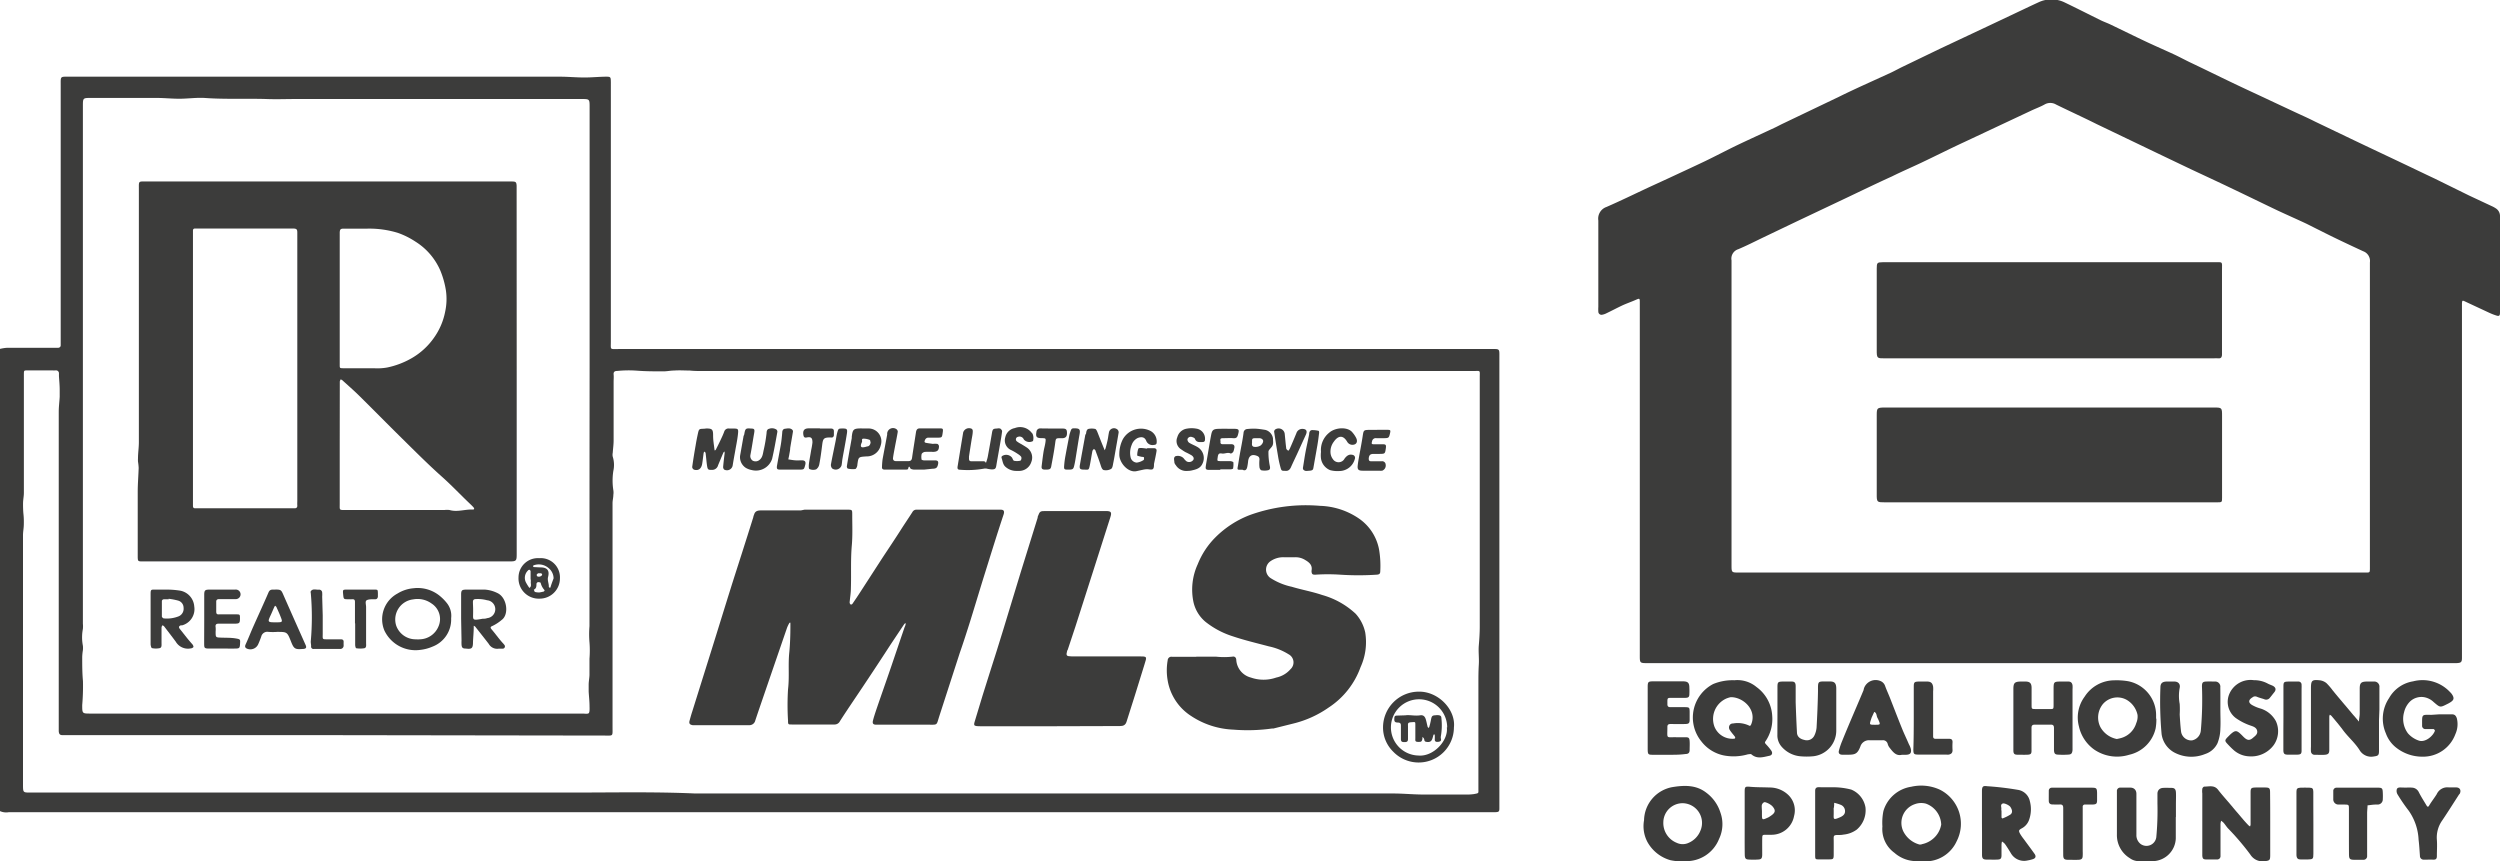 <svg xmlns="http://www.w3.org/2000/svg" viewBox="0 0 370.67 127.73"><defs><style>.cls-1{fill:#3c3c3b;}</style></defs><g id="Layer_2" data-name="Layer 2"><g id="Layer_1-2" data-name="Layer 1"><g id="_5y66Ix.tif" data-name="5y66Ix.tif"><path class="cls-1" d="M0,51.73a6.12,6.12,0,0,1,1-.16c2.3,0,4.6,0,6.9,0,.23,0,.45,0,.68,0S9,51.44,9,51.2V12.67c0-1.41-.1-1.3,1.32-1.3H83c1.22,0,2.44.12,3.67.12,1,0,2.06-.1,3.09-.12.78,0,.8,0,.81.83V50.64c0,1.28-.18,1.11,1.15,1.11H220.93c1.5,0,1.38-.13,1.38,1.34v66c0,.26,0,.52,0,.78,0,.46-.1.53-.59.55H1.32A2.22,2.22,0,0,1,0,120.26ZM49.83,109H10.09c-.26,0-.52,0-.78,0-.44,0-.56-.15-.6-.59,0-.23,0-.45,0-.68V97.29q0-14.13,0-28.24,0-4,0-8c0-.74.1-1.47.14-2.21,0-.36,0-.71,0-1.07,0-.67-.07-1.34-.11-2,0-.15,0-.3,0-.45s-.14-.41-.42-.4-.59,0-.88,0H4.07c-.51,0-.52,0-.53.54,0,.2,0,.39,0,.59q0,4.21,0,8.44c0,2.86,0,5.73,0,8.59,0,.48-.11,1-.12,1.44s0,1.15.06,1.73.06,1,.05,1.54-.11,1-.12,1.53c0,.9,0,1.79,0,2.68V116.3c0,1.26,0,1.21,1.22,1.21H53c1.36,0,2.72,0,4.07,0,2.59,0,5.18,0,7.77,0,2.95,0,5.89,0,8.84,0,3.78,0,7.57,0,11.36,0,6,0,12-.13,18.05.14l90.74,0h10.79c.68,0,1.36,0,2,0,1.36,0,2.71.13,4.06.15,2.17,0,4.34,0,6.51,0a7.33,7.33,0,0,0,1.33-.06c.78-.15.68-.09.68-.76v-5.62q0-5,0-9.9c0-1,0-1.94.06-2.91s-.08-1.91,0-2.86.14-1.86.14-2.79q0-18.45,0-36.89c0-1.2.17-1-1-1l-98.62,0H104.1c-.61,0-1.21,0-1.82-.07-.78,0-1.56-.06-2.33,0-.55,0-1.09.13-1.63.12-1.32,0-2.64,0-4-.11A17.12,17.12,0,0,0,91.5,55c-.31,0-.56.1-.52.52s0,.71,0,1.07c0,2.91,0,5.82,0,8.73,0,.6-.09,1.21-.13,1.82a1.36,1.36,0,0,0,0,.57,4.1,4.1,0,0,1,.09,2.11,9.21,9.21,0,0,0,0,2.87,2.21,2.21,0,0,1,0,.68c0,.41-.12.82-.12,1.24v33.19c0,1.42.14,1.26-1.23,1.26ZM87.42,54.51V15.88c0-1.2,0-1.2-1.25-1.2H47.7c-1.26,0-2.52,0-3.79,0-1.48,0-3,.06-4.46,0-3-.09-6,.06-9-.15-1.28-.09-2.57.11-3.86.11-1.13,0-2.25-.12-3.38-.12-3.24,0-6.48,0-9.71,0-1.21,0-1.21,0-1.21,1.23q0,35.87,0,71.73v5a3.94,3.94,0,0,1,0,.77,6.52,6.52,0,0,0,0,2.49,3,3,0,0,1,0,.67,7.46,7.46,0,0,0-.1,1c0,1.19,0,2.37.11,3.57a32.72,32.72,0,0,1-.11,3.56c0,1.25,0,1.26,1.22,1.26H86.37c.32,0,.79.09.93-.07s.12-.66.11-1c0-.73-.09-1.47-.13-2.21,0-.32,0-.64,0-1,0-.48.11-1,.12-1.44,0-.81,0-1.62,0-2.42a15.14,15.14,0,0,0,0-2.43,14.52,14.52,0,0,1,0-2.38Q87.4,73.63,87.42,54.51Z"/><path class="cls-1" d="M304.05,98.32H244.49c-1.43,0-1.36.06-1.36-1.38V45.49c0-.19,0-.38,0-.58,0-.73,0-.71-.69-.41s-1.37.53-2,.83-1.49.75-2.24,1.11a2.15,2.15,0,0,1-.63.22.47.47,0,0,1-.59-.47,5.17,5.17,0,0,1,0-.68c0-4.27,0-8.55,0-12.82a1.83,1.83,0,0,1,1.2-2c2.09-.91,4.14-1.91,6.21-2.88l3-1.38c1.8-.84,3.61-1.67,5.41-2.53,1.62-.78,3.2-1.62,4.82-2.4,1.85-.88,3.72-1.73,5.58-2.6.38-.18.74-.38,1.12-.56l8.36-4c1-.5,2.08-1,3.13-1.49l4.56-2.08c.55-.26,1.09-.56,1.64-.83l5.64-2.72,7.5-3.53,3.49-1.65c1.19-.56,2.37-1.13,3.57-1.68a4.47,4.47,0,0,1,3.91,0c1.79.86,3.56,1.76,5.34,2.64.43.21.88.37,1.32.57,1.82.87,3.63,1.77,5.46,2.63,1.36.64,2.75,1.24,4.11,1.87.79.37,1.55.78,2.33,1.16,2.12,1,4.23,2.05,6.35,3.06,1.85.89,3.72,1.74,5.58,2.62l3.31,1.55c1.1.52,2.21,1,3.31,1.56l5.74,2.75c2.4,1.15,4.82,2.28,7.23,3.43,1.59.75,3.17,1.52,4.77,2.27L366.11,29l3.31,1.55a4,4,0,0,1,.67.37,1.34,1.34,0,0,1,.58,1.15c0,4.69,0,9.38,0,14.07a1.34,1.34,0,0,1,0,.2c0,.49-.13.58-.58.43a8.48,8.48,0,0,1-1-.39l-3.58-1.67c-.42-.2-.46-.18-.48.31V96.86c0,.23,0,.45,0,.68,0,.65-.14.75-.82.78H304.05Zm0-13.43h46.05c.22,0,.45,0,.68,0,.58,0,.59,0,.6-.58V78.78q0-19.94,0-39.88a1.53,1.53,0,0,0-1-1.65c-2.16-1-4.29-2-6.43-3.09-.66-.32-1.31-.66-2-1-1.45-.68-2.91-1.32-4.36-2-2.28-1.09-4.55-2.2-6.84-3.29-1.94-.93-3.89-1.83-5.83-2.74l-4-1.91-10.07-4.83c-2-1-4-1.91-6-2.89a1.68,1.68,0,0,0-1.72,0c-.61.34-1.28.58-1.92.88l-9.92,4.66c-2.16,1-4.32,2.09-6.49,3.12-1.42.67-2.86,1.29-4.29,2-2.21,1-4.41,2.07-6.62,3.12l-7.47,3.54-5.12,2.45c-1.18.57-2.36,1.17-3.57,1.68a1.46,1.46,0,0,0-1,1.66V83.75c0,1.14,0,1.14,1.1,1.14Z"/><path class="cls-1" d="M257.15,100.86a4.42,4.42,0,0,1,3.28,1,5.66,5.66,0,0,1,2.33,4.23,5.88,5.88,0,0,1-1,3.83c-.14.18-.05.27.05.4a8.32,8.32,0,0,1,.83,1c.22.36.09.66-.3.74-.9.19-1.83.52-2.67-.22-.1-.08-.35,0-.51,0a7.62,7.62,0,0,1-3.55.17,5.6,5.6,0,0,1-3.35-2.08,5.6,5.6,0,0,1,1.75-8.51A7.53,7.53,0,0,1,257.15,100.86Zm-.55,2.51a4,4,0,0,0-.62.19,3.31,3.31,0,0,0-1.79,4.16,2.86,2.86,0,0,0,2.88,1.81c.22,0,.26-.16.14-.33-.25-.33-.54-.64-.76-1s-.05-.94.5-.93a3.91,3.91,0,0,1,2.36.3c.18.12.26,0,.34-.18C260.53,105.22,258.43,103.33,256.6,103.37Z"/><path class="cls-1" d="M352.73,106.76c0,1.52,0,3,0,4.55,0,.68-.12.76-.77.85a2,2,0,0,1-2.09-.91c-.72-1.16-1.77-2-2.57-3.12-.52-.69-1.08-1.35-1.63-2a1,1,0,0,0-.24-.16,1.25,1.25,0,0,0-.07.26c0,1.46,0,2.91,0,4.37,0,.19,0,.38,0,.58,0,.52-.15.69-.67.73s-1,0-1.46,0a.53.53,0,0,1-.59-.51,5.16,5.16,0,0,1,0-.68c0-2.87,0-5.75,0-8.63,0-1.21.14-1.35,1.34-1.22a1.94,1.94,0,0,1,.95.41,9,9,0,0,1,.94,1.09c1,1.23,2.06,2.45,3.08,3.68l.07.07.74.87c0-.4.11-.79.11-1.19,0-1.23,0-2.45,0-3.68,0-.87.21-1.06,1.1-1.07.32,0,.65,0,1,0a.76.76,0,0,1,.82.85c0,1.1,0,2.2,0,3.3Z"/><path class="cls-1" d="M284.82,127.68c-.22,0-.45,0-.68,0a4.94,4.94,0,0,1-3.25-1.23,4.34,4.34,0,0,1-1.79-3.91,8.86,8.86,0,0,1,.15-2.29,5.09,5.09,0,0,1,4.12-3.6,6.61,6.61,0,0,1,4.26.44,5.65,5.65,0,0,1,2.49,7.62,5.09,5.09,0,0,1-4.91,3Zm3-5.42a3.43,3.43,0,0,0-2.28-3.11,2.72,2.72,0,0,0-1.6.07,2.93,2.93,0,0,0-1.76,4,3.77,3.77,0,0,0,2.43,2c.11,0,.25,0,.37-.06a3.67,3.67,0,0,0,1.62-.79A3.54,3.54,0,0,0,287.82,122.26Z"/><path class="cls-1" d="M336.6,122.22c0,1.52,0,3,0,4.56,0,.8-.1.82-.89.92a2.14,2.14,0,0,1-2.06-1,37.91,37.91,0,0,0-3.24-3.81c-.27-.27-.47-.61-.72-.9a2.69,2.69,0,0,0-.37-.3,2.39,2.39,0,0,0-.09.45c0,1.35,0,2.71,0,4.07v.68a.49.49,0,0,1-.54.54h-1.55c-.47,0-.57-.12-.61-.57,0-.16,0-.32,0-.48v-8.74a2.49,2.49,0,0,1,0-.67c0-.14.19-.34.29-.34.72,0,1.48-.27,2.05.47s1.28,1.52,1.92,2.28c.33.39.65.79,1,1.18.52.61,1,1.21,1.59,1.81a.94.94,0,0,0,.23.16.87.87,0,0,0,.08-.26c0-.26,0-.52,0-.78,0-1.33,0-2.65,0-4,0-.63.1-.71.74-.73.46,0,.91,0,1.36,0,.7,0,.79.09.79.78C336.6,119.11,336.6,120.66,336.6,122.22Z"/><path class="cls-1" d="M319.72,106.56a7.63,7.63,0,0,1-.11,1.44,5.17,5.17,0,0,1-3.93,3.91,6,6,0,0,1-5.17-.77,5.72,5.72,0,0,1-2.27-3.43,5.19,5.19,0,0,1,.84-4.41,5.25,5.25,0,0,1,4.38-2.43,10.49,10.49,0,0,1,2,.12,5.13,5.13,0,0,1,4.22,5.18c0,.13,0,.26,0,.39Zm-5.82,3a5.61,5.61,0,0,0,.61-.14,3.26,3.26,0,0,0,2.23-2.21,2.43,2.43,0,0,0,.19-1.2,3.37,3.37,0,0,0-1.64-2.26,2.83,2.83,0,0,0-3.48.62,3.15,3.15,0,0,0-.39,3.43A3.56,3.56,0,0,0,313.9,109.58Z"/><path class="cls-1" d="M249.49,127.73a9.21,9.21,0,0,1-1.82-.19,5.65,5.65,0,0,1-3.43-2.74,5,5,0,0,1-.48-3.19,5.1,5.1,0,0,1,4.16-4.9c1.76-.29,3.55-.37,5.08.83a5.86,5.86,0,0,1,2.08,2.93,5.08,5.08,0,0,1-.2,3.92,5.21,5.21,0,0,1-5,3.29h-.39Zm0-8.64a2.86,2.86,0,0,0-2.87,2.79,3.16,3.16,0,0,0,2,3.09,2.07,2.07,0,0,0,1.74,0,3.26,3.26,0,0,0,1.76-1.81A2.92,2.92,0,0,0,249.5,119.09Z"/><path class="cls-1" d="M361.68,105.91h1.85c.42,0,.6.19.74.59a3.59,3.59,0,0,1-.22,2.36,5.09,5.09,0,0,1-4.91,3.33,6.24,6.24,0,0,1-4-1.45,4.69,4.69,0,0,1-1.39-2,5.47,5.47,0,0,1,.47-5.23,5,5,0,0,1,3.57-2.49,5.57,5.57,0,0,1,5.47,1.59,2.43,2.43,0,0,1,.26.29c.42.62.34.92-.34,1.31a3.65,3.65,0,0,1-.34.18c-1.06.54-1.05.52-2-.29a2.73,2.73,0,0,0-1.42-.73,2.46,2.46,0,0,0-2.1.65,3.29,3.29,0,0,0-.87,1.58,3.6,3.6,0,0,0,.57,3.13,3.71,3.71,0,0,0,1.57,1.06c1,.38,2.2-.71,2.43-1.45,0-.06-.12-.23-.2-.24-.38,0-.77,0-1.16,0a.49.49,0,0,1-.54-.54v-.1c0-1.58-.08-1.49,1.36-1.47Z"/><path class="cls-1" d="M293.86,122c0-1.55,0-3.1,0-4.65,0-.71.12-.88.77-.78a44.13,44.13,0,0,1,4.57.54,2.14,2.14,0,0,1,1.76,1.67,4.64,4.64,0,0,1-.14,2.85,2.27,2.27,0,0,1-1.06,1.19c-.48.26-.48.37-.23.83a6.89,6.89,0,0,0,.49.71c.55.75,1.11,1.49,1.64,2.24.27.39.15.67-.29.8a5.87,5.87,0,0,1-.75.18,2.26,2.26,0,0,1-2.48-1.09c-.28-.47-.57-.93-.88-1.37a2.06,2.06,0,0,0-.43-.35,2.42,2.42,0,0,0-.07.47c0,.51,0,1,0,1.55s-.16.64-.64.66-1,0-1.55,0-.69-.16-.7-.7c0-1,0-2.06,0-3.1Zm2.9-1.78h0c0,.32,0,.63,0,1,0,0,.12.15.15.13a6.38,6.38,0,0,0,1.17-.58c.34-.26.3-.66,0-1.12-.16-.25-.91-.62-1.15-.51-.4.17-.14.56-.2.84A1.4,1.4,0,0,0,296.76,120.25Z"/><path class="cls-1" d="M298.52,106.6v-4.46c0-.88.2-1.07,1.08-1.09h.68c.69,0,.93.25.94.93,0,.84,0,1.68,0,2.52,0,.61,0,.62.57.63s1.42,0,2.13,0c.54,0,.55,0,.56-.54,0-.77,0-1.55,0-2.32,0-1.18,0-1.22,1.17-1.22.32,0,.65,0,1,0s.57.14.64.56a3.75,3.75,0,0,1,0,.58v8.53c0,.16,0,.33,0,.49-.06.53-.19.67-.73.68a10.29,10.29,0,0,1-1.36,0c-.53,0-.65-.19-.66-.73,0-1.07,0-2.14,0-3.2,0-.36-.1-.53-.49-.52-.78,0-1.56,0-2.33,0-.38,0-.52.13-.51.51,0,.9,0,1.81,0,2.71,0,.23,0,.45,0,.68,0,.43-.14.54-.61.56s-1,0-1.46,0-.62-.13-.62-.64c0-1.17,0-2.33,0-3.49Z"/><path class="cls-1" d="M329.21,105.22c0,.94.05,1.88,0,2.81a6.18,6.18,0,0,1-.42,2.15,3.07,3.07,0,0,1-1.85,1.62,5.37,5.37,0,0,1-4.58-.24,3.67,3.67,0,0,1-1.87-2.77,54.15,54.15,0,0,1-.17-6.86c0-.61.27-.85.89-.88.39,0,.78,0,1.17,0,.59,0,.92.38.8.94a6.4,6.4,0,0,0,0,2.39,13.37,13.37,0,0,1,0,1.55c.05.87.1,1.73.21,2.59a1.53,1.53,0,0,0,1.6,1.26,1.63,1.63,0,0,0,1.32-1.44,51.29,51.29,0,0,0,.17-6.56c0-.57.11-.71.64-.73s.84,0,1.26,0a.76.76,0,0,1,.82.86C329.22,103,329.21,104.12,329.21,105.22Z"/><path class="cls-1" d="M263.54,105.41v-3.5c0-.78.07-.84.81-.86.42,0,.85,0,1.27,0s.61.13.62.65c0,.81,0,1.62,0,2.42.05,1.48.11,3,.19,4.44,0,.62.41,1,1.11,1.15a1.23,1.23,0,0,0,1.46-.63,3.38,3.38,0,0,0,.34-1.19c.1-1.8.18-3.61.21-5.41,0-1.57-.08-1.44,1.5-1.44h.29c.67,0,.9.27.92,1,0,.45,0,.9,0,1.35,0,1.65,0,3.3,0,4.95a3.83,3.83,0,0,1-3.42,3.79,10.48,10.48,0,0,1-1.94,0,4.17,4.17,0,0,1-2.69-1.36,2.55,2.55,0,0,1-.68-1.85C263.53,107.73,263.54,106.57,263.54,105.41Z"/><path class="cls-1" d="M322.6,121.12c0,1.07,0,2.14,0,3.2a3.5,3.5,0,0,1-3.31,3.36c-.72,0-1.43,0-2.14,0a2.22,2.22,0,0,1-1.35-.43,4,4,0,0,1-1.93-3.54c0-1.91,0-3.82,0-5.72,0-.23,0-.46,0-.68a.49.49,0,0,1,.56-.53c.48,0,1,0,1.45,0s.87.28.88.9c0,1.23,0,2.46,0,3.69,0,.81,0,1.61,0,2.42a1.64,1.64,0,0,0,.62,1.34,1.47,1.47,0,0,0,2.33-1,42.28,42.28,0,0,0,.17-5c0-.48,0-1,0-1.45s.28-.83.83-.86.84,0,1.26,0,.62.17.65.66,0,1.16,0,1.74v1.94Z"/><path class="cls-1" d="M282,111.91c-.91.23-1.38-.48-1.88-1.11a1.55,1.55,0,0,1-.24-.52.71.71,0,0,0-.8-.52c-.61,0-1.23,0-1.84,0a1.33,1.33,0,0,0-1.41.93c-.39,1-.71,1.2-1.69,1.21-.33,0-.65,0-1,0s-.6-.19-.49-.6a10.3,10.3,0,0,1,.49-1.45c1-2.48,2.09-4.95,3.13-7.43.06-.14.07-.31.13-.45a1.83,1.83,0,0,1,2.4-1,1.2,1.2,0,0,1,.7.73c.24.67.55,1.31.81,2,.57,1.46,1.13,2.92,1.72,4.37.31.77.68,1.52,1,2.28a2.81,2.81,0,0,1,.29.7c.11.6-.09.83-.7.86ZM278,107.46c.83,0,.83,0,.49-.78-.05-.12-.13-.23-.17-.35-.11-.28-.07-.63-.43-.78l-.39.85-.09.27C277.16,107.46,277.16,107.46,278,107.46Z"/><path class="cls-1" d="M334.18,100.85a4.22,4.22,0,0,1,2.07.51c.2.11.41.18.62.27.53.22.67.59.34,1s-.47.61-.72.9a.68.68,0,0,1-.8.13c-.36-.12-.74-.21-1.09-.36a.59.59,0,0,0-.62.09c-.66.39-.65.83,0,1.18a5.75,5.75,0,0,0,1.24.5,3.91,3.91,0,0,1,2.23,1.87,3.57,3.57,0,0,1-.3,3.49,4.14,4.14,0,0,1-3.7,1.71,3.7,3.7,0,0,1-2.35-1c-.29-.26-.56-.54-.83-.83-.42-.45-.42-.56,0-1l.41-.41c.72-.65.94-.65,1.61,0,.14.13.27.28.41.41.51.48.84.52,1.35.08.3-.26.7-.52.62-1s-.49-.64-.89-.78a8.58,8.58,0,0,1-2.3-1.16,3,3,0,0,1-.92-3.61A3.42,3.42,0,0,1,334.18,100.85Z"/><path class="cls-1" d="M247.34,111.91H245.2c-.86,0-.9,0-.9-1v-5.82c0-1.07,0-2.14,0-3.2,0-.79.07-.86.81-.87h4.37c.81,0,1,.23,1,1a8.61,8.61,0,0,1,0,.88c0,.44-.14.56-.6.57-.68,0-1.36,0-2,0s-.66,0-.66.64a2.81,2.81,0,0,1,0,.29c0,.34.14.45.46.45.72,0,1.43,0,2.14,0s.68.11.7.67q0,.58,0,1.17c0,.55-.12.65-.72.66s-1.42,0-2.13,0c-.34,0-.46.14-.45.46,0,1.82-.25,1.46,1.36,1.5.45,0,.9,0,1.36,0s.55.13.58.59,0,.84,0,1.26-.13.63-.64.64C249,111.92,248.18,111.91,247.34,111.91Z"/><path class="cls-1" d="M271.48,116.73a10.6,10.6,0,0,1,3,.34,3.48,3.48,0,0,1,2.11,2.64A3.77,3.77,0,0,1,275.3,123a3.93,3.93,0,0,1-1.94.74,3.29,3.29,0,0,1-.77.06c-.77,0-.72.1-.71.78s0,1.42,0,2.13-.1.7-.75.71h-1.36c-.62,0-.64,0-.64-.66q0-4.23,0-8.44c0-.36,0-.72,0-1.07s.15-.54.52-.53Zm.4,3.34v.49c0,.88-.15,1.09.93.62.42-.18.76-.44.75-.91a1,1,0,0,0-.61-.93,6.69,6.69,0,0,0-1-.31c0,.28,0,.56-.08.85A1.21,1.21,0,0,0,271.88,120.07Z"/><path class="cls-1" d="M258.68,122c0-1.55,0-3.1,0-4.65,0-.74.11-.76.87-.69.93.08,1.87.06,2.81.1a4,4,0,0,1,2.78,1.1A3.17,3.17,0,0,1,266,121a3.38,3.38,0,0,1-3.34,2.77l-.77,0c-.6,0-.6,0-.61.64s0,1.49,0,2.23-.17.79-.81.81a7.85,7.85,0,0,1-1,0c-.66,0-.77-.13-.78-.81C258.67,125.12,258.68,123.57,258.68,122Zm2.56-1.67v.29c0,1,0,1,.93.58a2.8,2.8,0,0,0,.32-.2c.76-.49.85-.85.26-1.5a2.54,2.54,0,0,0-1-.55c-.23-.09-.53.22-.54.52S261.24,120.06,261.24,120.35Z"/><path class="cls-1" d="M356.75,116.78a6.32,6.32,0,0,1,.87,0,1.17,1.17,0,0,1,1,.65c.34.68.76,1.33,1.16,2,.09.14.21.32.39,0,.34-.58.77-1.11,1.12-1.68a1.72,1.72,0,0,1,1.81-1c.35,0,.72,0,1.07,0,.56,0,.78.43.53.94,0,0-.09.09-.13.15-.81,1.26-1.61,2.53-2.45,3.78a4.37,4.37,0,0,0-.81,2.89c.06.8,0,1.61,0,2.42,0,.36-.11.54-.5.53s-1,0-1.45,0a.54.54,0,0,1-.56-.55c-.06-.8-.1-1.6-.2-2.4a8.14,8.14,0,0,0-1.45-4.29,25.87,25.87,0,0,1-1.68-2.45,1,1,0,0,1-.11-.71c.07-.3.37-.31.64-.3Z"/><path class="cls-1" d="M305.91,123.29c0-1.16,0-2.33,0-3.49,0-.36-.11-.54-.5-.52s-.71,0-1.06,0-.57-.15-.58-.51,0-1,0-1.55a.44.44,0,0,1,.44-.43h.39c1.84,0,3.69,0,5.53,0,.71,0,.78.09.8.77,0,.35,0,.71,0,1.07,0,.55-.12.64-.71.66-.35,0-.71,0-1.07,0a.31.31,0,0,0-.35.35v6.6a5.61,5.61,0,0,1,0,.58c0,.49-.16.64-.64.66s-1,0-1.55,0-.69-.16-.7-.7C305.9,125.62,305.91,124.46,305.91,123.29Z"/><path class="cls-1" d="M348.27,123.26c0-1.1,0-2.2,0-3.29,0-.67,0-.67-.71-.68-.29,0-.58,0-.87,0a.76.76,0,0,1-.74-.74c0-.42,0-.84,0-1.26a.47.47,0,0,1,.48-.5h.19c2,0,4,0,6,0,.56,0,.65.12.67.7a9.53,9.53,0,0,1,0,1.07.76.76,0,0,1-.74.73h-.29c-.41,0-.82.08-1.23.12,0,.38-.06.76-.06,1.15v5.71c0,.23,0,.46,0,.68a.53.53,0,0,1-.57.53h-1.26c-.75,0-.85-.11-.86-.83C348.27,125.52,348.27,124.39,348.27,123.26Z"/><path class="cls-1" d="M283.75,106.49c0-1.55,0-3.1,0-4.66,0-.69.09-.76.78-.78h1.17c.58,0,.83.22.92.77a3.87,3.87,0,0,1,0,.68v6.69c0,.23.12.36.36.35h2c.37,0,.53.14.52.51a9.14,9.14,0,0,0,0,1.17c0,.42-.2.58-.54.66a1.26,1.26,0,0,1-.39,0c-1.39,0-2.78,0-4.17,0-.62,0-.71-.1-.71-.75C283.74,109.59,283.75,108,283.75,106.49Z"/><path class="cls-1" d="M338.56,106.42c0-1.48,0-3,0-4.45,0-.87,0-.91.94-.92h1.26a.46.46,0,0,1,.49.49,5.56,5.56,0,0,1,0,.58v8.72c0,.16,0,.32,0,.48,0,.44-.14.55-.61.57s-1,0-1.45,0-.63-.12-.64-.63c0-1,0-1.94,0-2.91Z"/><path class="cls-1" d="M343,122.13c0,1.49,0,3,0,4.46,0,.77-.07.82-.82.84-.35,0-.71,0-1.07,0s-.59-.11-.62-.64c0-.16,0-.32,0-.49v-8.42c0-.16,0-.32,0-.48,0-.47.13-.58.58-.61s.9,0,1.35,0,.56.14.57.61,0,1.22,0,1.84Z"/><path class="cls-1" d="M119.28,75.57h6.31c.76,0,.77,0,.77.72,0,1.55.07,3.11-.07,4.66-.18,2.09-.06,4.19-.13,6.28,0,.64-.11,1.28-.17,1.92a.66.66,0,0,0,0,.28.4.4,0,0,0,.18.22s.17-.05.21-.11c.4-.58.79-1.16,1.17-1.75l3.17-4.9c1-1.52,2-3,3-4.58.52-.8,1.06-1.6,1.57-2.4a.66.66,0,0,1,.64-.34c.36,0,.72,0,1.07,0h10.69c.23,0,.45,0,.68,0,.47,0,.58.23.44.69-1,3-1.92,6-2.86,9-.71,2.27-1.39,4.56-2.1,6.84-.5,1.58-1,3.15-1.55,4.72q-1.5,4.64-3,9.27c-.5,1.54-.19,1.35-1.8,1.36h-7c-.19,0-.39,0-.58,0-.45,0-.59-.18-.49-.6s.29-1,.47-1.55c.73-2.14,1.49-4.28,2.22-6.42.68-2,1.33-3.92,2-5.88a2.24,2.24,0,0,0,.14-.36.86.86,0,0,0,0-.27,1,1,0,0,0-.21.19l-2,3q-2,3.09-4.06,6.17c-1.15,1.73-2.33,3.44-3.45,5.19a.88.88,0,0,1-.84.5h-6.31c-.52,0-.55,0-.55-.56a38.1,38.1,0,0,1,0-4.66c.22-1.81,0-3.61.18-5.4.13-1.32.17-2.64.17-4,0-.13,0-.26,0-.39s0-.07-.08-.09a.18.18,0,0,0-.08.06,5.34,5.34,0,0,0-.33.68Q115,98,113.34,102.84c-.45,1.32-.91,2.64-1.36,4a.89.89,0,0,1-.93.68l-8.16,0a1.21,1.21,0,0,1-.19,0c-.43-.07-.57-.25-.46-.66s.25-.92.4-1.37c.94-3,1.9-6.07,2.85-9.1s1.86-6,2.8-9c.55-1.76,1.12-3.51,1.68-5.27s1.16-3.64,1.73-5.47c0-.12.07-.24.11-.36.14-.48.47-.61,1-.61,2,0,4,0,5.92,0Z"/><path class="cls-1" d="M177.36,97.36c1,0,1.95,0,2.92,0a11.15,11.15,0,0,0,2.45,0c.32-.07.56.12.57.49a2.88,2.88,0,0,0,2.17,2.61,5.67,5.67,0,0,0,3.75,0,3.81,3.81,0,0,0,2.12-1.24,1.36,1.36,0,0,0-.28-2.21,9,9,0,0,0-2.91-1.17c-1.81-.48-3.63-.91-5.41-1.51a12.58,12.58,0,0,1-4-2.13,5.33,5.33,0,0,1-1.78-2.9,9,9,0,0,1,.62-5.63,11.81,11.81,0,0,1,2.63-4,14.54,14.54,0,0,1,5.14-3.32A24.47,24.47,0,0,1,195.71,75a10.78,10.78,0,0,1,5.76,1.87,7.17,7.17,0,0,1,3,4.6,14.51,14.51,0,0,1,.18,3.22c0,.39-.15.5-.58.52a40.93,40.93,0,0,1-5.31,0,28.06,28.06,0,0,0-3.78,0c-.36,0-.46-.09-.51-.37a.94.94,0,0,1,0-.29c.13-.79-.39-1.19-.95-1.52a2.67,2.67,0,0,0-1.47-.41c-.58,0-1.16,0-1.74,0a3.3,3.3,0,0,0-1.91.57,1.51,1.51,0,0,0-.06,2.49A9.52,9.52,0,0,0,191.53,87c1.49.45,3,.71,4.51,1.22A12,12,0,0,1,201,91a6,6,0,0,1,1.42,2.78,8.92,8.92,0,0,1-.69,5.13,12,12,0,0,1-4.74,6,15.56,15.56,0,0,1-5.28,2.38l-2.88.72a.58.58,0,0,1-.19,0,26.12,26.12,0,0,1-5.79.17,12.17,12.17,0,0,1-6.21-2,7.8,7.8,0,0,1-3.51-5.28,8.62,8.62,0,0,1,0-3,.55.55,0,0,1,.65-.52c1.2,0,2.4,0,3.59,0Z"/><path class="cls-1" d="M155.67,107.68H145.48c-1.33,0-1.13-.1-.81-1.2.66-2.26,1.37-4.5,2.08-6.74s1.36-4.24,2-6.37c.87-2.82,1.71-5.66,2.58-8.49s1.68-5.4,2.52-8.11c0-.09,0-.19.06-.28.25-.66.33-.72,1.06-.72h9c.78,0,.9.18.66.92-.79,2.49-1.59,5-2.38,7.46l-2.79,8.72c-.36,1.12-.74,2.23-1.11,3.35,0,.09-.09.17-.12.26-.2.72-.12.83.63.84l10,0c1.26,0,1.21,0,.82,1.23-.46,1.52-.94,3-1.41,4.55l-1.24,3.91c-.16.51-.5.65-1,.64C162.6,107.67,159.14,107.68,155.67,107.68Z"/><path class="cls-1" d="M137,69.63c-.49,0-1,0-1.46,0a1.46,1.46,0,0,1-.46-.1c-.15,0-.27-.76-.44,0,0,.06-.22.1-.34.1h-3.11c-.27,0-.44-.09-.42-.39a11.13,11.13,0,0,1,.09-1.15c.22-1.22.46-2.43.68-3.65,0-.06,0-.13,0-.19a.87.87,0,0,1,1.37-.62.47.47,0,0,1,.2.39c-.12.75-.28,1.49-.42,2.24-.1.56-.22,1.12-.29,1.69,0,.25.13.41.42.42.62,0,1.24,0,1.86,0,.38,0,.5-.17.55-.5.18-1.26.39-2.52.58-3.78.05-.32.17-.57.53-.57,1,0,2.07,0,3.11,0,.36,0,.4.1.33.58-.11.8-.11.79-.85.79-.42,0-.84,0-1.26,0a.52.52,0,0,0-.52.35c-.11.22-.11.37.15.42s.7.11,1,.15a3.71,3.71,0,0,1,.67,0,.44.44,0,0,1,.25.34c0,.62-.24.84-.89.85a11.18,11.18,0,0,0-1.16,0c-.19,0-.47.17-.52.32a2.05,2.05,0,0,0,0,.85s.22.09.34.09h1.65c.41,0,.52.17.45.54-.11.55-.27.69-.84.7Z"/><path class="cls-1" d="M215.57,107.85a5.23,5.23,0,0,1-9,3.6,5,5,0,0,1-1.51-3.54,5.31,5.31,0,0,1,5.36-5.36C213.32,102.54,215.86,105.26,215.57,107.85Zm-1,0a4.17,4.17,0,1,0-4.25,4.17C212.51,112.22,214.77,109.82,214.52,107.85Z"/><path class="cls-1" d="M104.73,63.53c.85,0,1,.14,1,1s.13,1.4.2,2.1a1.09,1.09,0,0,0,.05.17s.12-.07.15-.12c.23-.46.46-.91.68-1.38s.41-.86.57-1.31a.66.66,0,0,1,.76-.45h.48c.83,0,.89,0,.79.89s-.28,1.69-.42,2.53c-.12.66-.24,1.31-.35,2a.86.86,0,0,1-1.27.66.53.53,0,0,1-.15-.42c.06-.67.14-1.33.22-2a2,2,0,0,1,0-.24c-.06,0-.16.09-.19.16-.27.62-.52,1.24-.78,1.86a.91.91,0,0,1-.92.69c-.5,0-.62,0-.71-.57s-.14-1.28-.22-1.91c0-.08-.08-.14-.13-.21s-.15.12-.16.18c-.08.54-.13,1.08-.22,1.61-.12.73-.56,1.06-1.2.87a.47.47,0,0,1-.28-.4c.15-1.07.32-2.13.51-3.2.09-.56.2-1.12.32-1.68.17-.77.18-.77.9-.79Z"/><path class="cls-1" d="M170.05,66.45h1c.36,0,.48.18.42.48-.1.62-.24,1.24-.37,1.86,0,.27,0,.67-.2.78s-.55,0-.83,0a3.19,3.19,0,0,0-.53.06l-1,.22c-1.28.3-2.62-1.26-2.58-2.5a4.83,4.83,0,0,1,.52-2.22,3.09,3.09,0,0,1,4.13-1.22,1.76,1.76,0,0,1,.89,1.67c0,.28-.14.37-.42.39a1,1,0,0,1-1.14-.63c-.23-.55-.7-.62-1.27-.39a1.78,1.78,0,0,0-.87,1,3.07,3.07,0,0,0-.16,1.89,1,1,0,0,0,.91.75,2.44,2.44,0,0,0,1-.38c.07,0,.08-.24.07-.36s-.16-.07-.24-.11-.07,0-.1,0c-.23-.07-.66-.13-.67-.22a3.17,3.17,0,0,1,.17-1c0-.06.21-.1.32-.1.32,0,.64.06,1,.1Z"/><path class="cls-1" d="M160.76,69.63c-.64,0-.75-.13-.64-.74.25-1.44.52-2.88.78-4.32,0-.12.13-.23.14-.35s.06-.57.36-.63a2.34,2.34,0,0,1,.95,0c.14,0,.27.26.34.42.33.83.65,1.67,1,2.5a1.83,1.83,0,0,1,.08.25,1.65,1.65,0,0,0,.14-.26c.11-.39.21-.79.3-1.19s.12-.76.2-1.13a.76.76,0,0,1,1.13-.59.56.56,0,0,1,.3.65c-.14.85-.29,1.69-.44,2.54-.11.62-.21,1.25-.34,1.87-.06.31-.1.72-.31.87a1.54,1.54,0,0,1-1,.19c-.29,0-.42-.33-.52-.63-.24-.76-.52-1.5-.8-2.25,0-.11-.15-.18-.24-.27-.07.1-.19.19-.22.31-.14.71-.24,1.43-.39,2.15S161.39,69.64,160.76,69.63Z"/><path class="cls-1" d="M186.06,63.56c.4,0,1,.09,1.55.18A1.53,1.53,0,0,1,188.74,65c0,.41.12.84-.16,1.22s-.51.51-.51.77a10,10,0,0,0,.22,2.18c.07.37-.06.52-.32.56a2.47,2.47,0,0,1-.94,0c-.12,0-.27-.28-.29-.44a5.62,5.62,0,0,1,0-1.16c0-.34-.16-.47-.42-.56-.71-.26-1.13,0-1.26.76a7.62,7.62,0,0,1-.14.94c-.08.33-.26.6-.69.38-.07,0-.18,0-.28,0-.49,0-.51,0-.42-.5s.18-1.13.28-1.69c.19-1.1.43-2.19.57-3.29a.58.58,0,0,1,.54-.56A8.58,8.58,0,0,1,186.06,63.56Zm.28,1.41c-.71,0-.71,0-.7.66a1.21,1.21,0,0,0,0,.38.37.37,0,0,0,.24.23,1.46,1.46,0,0,0,1-.17c.27-.19.48-.57.38-.8s-.38-.32-.65-.3Z"/><path class="cls-1" d="M146.14,68.8c.1-.35.24-.7.31-1.06.22-1.18.43-2.37.63-3.56.09-.54.17-.63.74-.64a1,1,0,0,1,.48,0c.13.08.29.28.28.4-.08.7-.21,1.38-.33,2.07-.17,1-.35,1.94-.51,2.91-.08.56-.17.68-.71.68a4.88,4.88,0,0,1-.75-.12,1,1,0,0,0-.36,0,13.63,13.63,0,0,1-3.55.17c-.37,0-.45-.14-.38-.54.27-1.66.54-3.32.82-5a.91.91,0,0,1,1.29-.52.43.43,0,0,1,.13.33c0,.44-.11.88-.18,1.32-.13.82-.26,1.64-.38,2.45,0,.1,0,.2,0,.29,0,.28.08.42.38.41.58,0,1.17,0,1.75,0,.27,0,.41.15.37.43l-.08.13Z"/><path class="cls-1" d="M109.73,67.57c.17-.94.33-1.88.5-2.81,0-.12.09-.24.12-.36.14-.86.22-.93,1-.86.52,0,.57.13.46.73-.19,1.07-.34,2.14-.55,3.2a.81.81,0,0,0,.34.83.91.91,0,0,0,1-.1c.51-.4.51-1,.65-1.56a22.18,22.18,0,0,0,.41-2.44c0-.27.08-.57.36-.62a1.23,1.23,0,0,1,1.1.11.41.41,0,0,1,.14.34c-.24,1.33-.47,2.68-.78,4a2.52,2.52,0,0,1-3,1.67,2.8,2.8,0,0,1-.88-.32A1.89,1.89,0,0,1,109.73,67.57Z"/><path class="cls-1" d="M150.78,69.82a2.4,2.4,0,0,1-1.67-.58c-.45-.38-.44-.91-.62-1.37,0-.06,0-.19.09-.25a1.1,1.1,0,0,1,1.49.26c.08.16.16.41.29.44a2.25,2.25,0,0,0,.86,0c.2,0,.31-.45.16-.63a1.78,1.78,0,0,0-.42-.35,8.45,8.45,0,0,0-1-.59,1.57,1.57,0,0,1-.91-1.91,1.76,1.76,0,0,1,1.42-1.37,2.16,2.16,0,0,1,2.49.69.93.93,0,0,1,.13.15,1.59,1.59,0,0,1,.07,1.08,1.08,1.08,0,0,1-1.36-.23.68.68,0,0,0-.87-.39.38.38,0,0,0-.15.68,4.37,4.37,0,0,0,.65.4c.28.17.55.33.82.51a1.78,1.78,0,0,1,.66,2.14A1.89,1.89,0,0,1,151,69.82Z"/><path class="cls-1" d="M204.29,63.73h1.45c.42,0,.45.08.37.45-.17.75-.19.78-.94.79-.36,0-.72,0-1.07,0a.56.56,0,0,0-.67.48c-.08.29-.1.42.24.42s.9,0,1.35,0,.52.1.46.57c-.12.84-.12.85-.94.86h-.87c-.5,0-.68.17-.73.67,0,.26.05.43.36.42.52,0,1,0,1.55,0a.52.52,0,0,1,.6.49.82.82,0,0,1-.52.91,2.58,2.58,0,0,1-.48,0l-2.42,0c-.64,0-.8-.19-.72-.82.05-.47.14-.93.22-1.4.18-1,.39-2.06.54-3.09.1-.63.16-.72.77-.74Z"/><path class="cls-1" d="M180.93,69.67c-.55,0-1.1,0-1.65,0-.4,0-.55-.08-.51-.45s.12-.75.18-1.12c.21-1.2.39-2.39.62-3.58.15-.8.34-.92,1.18-.94s1.49,0,2.23,0,.77.16.59.82c-.1.4-.23.61-.7.57s-1,0-1.55,0-.33.3-.36.54.08.36.33.35c.42,0,.84,0,1.26,0s.57.23.43.7a1.58,1.58,0,0,1-.14.45c-.08.11-.3.26-.37.23-.45-.23-.87.08-1.31,0s-.55.1-.61.53c-.08.59-.13.59.48.6.45,0,.9,0,1.36,0,.17,0,.46.1.48.18a3.3,3.3,0,0,1-.05.94s-.22.1-.34.1h-1.55Z"/><path class="cls-1" d="M128.05,63.53h.68a1.9,1.9,0,0,1,1.85,2.51,2.11,2.11,0,0,1-2.1,1.63c-1.22.08-1.2.07-1.36,1.23,0,.24-.16.61-.31.64a3.49,3.49,0,0,1-1.11-.06.4.4,0,0,1-.14-.32c.12-.81.27-1.62.41-2.44.11-.59.21-1.18.32-1.77,0-.07,0-.13,0-.2.13-1.1.27-1.22,1.37-1.23Zm1,2s0-.29-.13-.32a2.47,2.47,0,0,0-.89-.17c-.36,0-.15.33-.23.51a1.92,1.92,0,0,0-.14.36c-.06.27,0,.45.35.41s.43-.11.65-.14S129.09,65.88,129.08,65.5Z"/><path class="cls-1" d="M176.08,69.82a1.82,1.82,0,0,1-1.75-.86.81.81,0,0,1-.21-.41c0-.31-.17-.68.15-.9a1.2,1.2,0,0,1,1.22.29,2.24,2.24,0,0,0,.45.47.76.76,0,0,0,1-.24c.14-.28-.06-.51-.25-.65a10.46,10.46,0,0,0-.94-.49c-.25-.14-.48-.31-.72-.47a1.45,1.45,0,0,1-.47-1.74A1.73,1.73,0,0,1,176,63.55a3.88,3.88,0,0,1,1.36,0,1.5,1.5,0,0,1,1.3,1.64c0,.23-.12.35-.36.35-.44,0-.91.1-1.13-.48-.06-.14-.31-.23-.49-.28a.51.51,0,0,0-.62.35.63.63,0,0,0,.25.51c.38.24.81.39,1.2.62a1.88,1.88,0,0,1,.77,2.5c-.32.71-1,.86-1.62,1A2.58,2.58,0,0,1,176.08,69.82Z"/><path class="cls-1" d="M195.86,67a3.29,3.29,0,0,1,1.2-2.83c.93-.83,2.76-.91,3.44-.08a4.12,4.12,0,0,1,.58.85c.21.44.11.78-.18.93a.9.9,0,0,1-1.15-.36c-.58-1-1.31-1-2,0a2.41,2.41,0,0,0-.47,1.71,1.77,1.77,0,0,0,.35.86,1,1,0,0,0,1.73-.09c.39-.51.74-.67,1.22-.54a.44.44,0,0,1,.3.59,2.39,2.39,0,0,1-2.33,1.8,4.21,4.21,0,0,1-1.33-.13,2.21,2.21,0,0,1-1.38-1.93A4.55,4.55,0,0,1,195.86,67Z"/><path class="cls-1" d="M190.54,69.81c-.51,0-.55,0-.7-.57a15.24,15.24,0,0,1-.33-1.49c-.21-1.25-.41-2.5-.6-3.76a.45.45,0,0,1,.16-.31.91.91,0,0,1,1.42.72c.07.7.13,1.4.22,2.1,0,.12.19.23.29.34a1.18,1.18,0,0,0,.22-.28c.35-.78.68-1.57,1-2.35a.91.91,0,0,1,.86-.62c.6,0,.79.3.54.86l-1.27,2.79c-.3.64-.6,1.27-.89,1.91C191.3,69.56,191.06,69.88,190.54,69.81Z"/><path class="cls-1" d="M156,63.54c.52,0,1,0,1.55,0s.64.18.65.64-.13.74-.61.79a2.8,2.8,0,0,1-.29,0c-.79,0-.75,0-.86.81-.15,1.13-.37,2.26-.58,3.39-.08.41-.27.47-.92.46-.37,0-.55-.12-.5-.5.08-.66.16-1.33.26-2s.23-1,.31-1.59,0-.55-.49-.58h-.09c-.75,0-.89-.2-.76-.92a.54.54,0,0,1,.58-.52Z"/><path class="cls-1" d="M121.56,63.54c.55,0,1.1,0,1.64,0,.35,0,.46.16.44.47,0,.16,0,.33,0,.49s-.12.44-.43.36c0,0-.06,0-.09,0-1,0-1.1.17-1.22,1.13s-.24,1.89-.42,2.82a1.16,1.16,0,0,1-.47.78,1.34,1.34,0,0,1-1-.05c-.12-.06-.1-.53-.07-.8.09-.65.22-1.3.33-2a10.91,10.91,0,0,0,.19-1.12c0-.66-.16-.89-.83-.76-.38.08-.46-.09-.51-.35-.12-.67.12-1,.8-1h1.65Z"/><path class="cls-1" d="M117.15,69.63c-.48,0-1,0-1.45,0s-.58-.07-.49-.61c.17-1,.38-2.05.56-3.08.1-.59.16-1.2.21-1.8,0-.29.12-.54.41-.57s.78-.17,1.1.17a.35.35,0,0,1,.08.26c-.13.81-.28,1.62-.41,2.43,0,.31-.08.63-.13.94s-.1.5-.15.74c.32.05.63.11,1,.14s.64,0,1,0c.49,0,.63.23.51.68-.18.69-.18.69-.89.7Z"/><path class="cls-1" d="M158.48,69.63h-.19c-.49,0-.55-.06-.51-.58a13,13,0,0,1,.2-1.51c.18-1,.38-2,.57-3a3.47,3.47,0,0,1,.13-.46c.19-.57.21-.59.79-.57s.72.19.6.86c-.18,1-.32,1.94-.48,2.91-.09.56-.17,1.13-.3,1.68S159.12,69.63,158.48,69.63Z"/><path class="cls-1" d="M193.92,69.81a1.27,1.27,0,0,1-.39,0c-.22-.08-.39-.2-.34-.49.13-.76.23-1.51.37-2.26s.38-1.8.55-2.7c0-.28.11-.56.4-.59a4,4,0,0,1,1,.11c.05,0,.09.22.07.32-.07.6-.15,1.2-.25,1.8-.19,1.1-.39,2.19-.58,3.28C194.69,69.71,194.59,69.78,193.92,69.81Z"/><path class="cls-1" d="M124.93,63.53c.63,0,.74.08.64.74-.19,1.25-.44,2.5-.66,3.75-.06.35-.07.7-.14,1a.91.91,0,0,1-1.38.44.77.77,0,0,1-.19-.6c.21-1.15.46-2.3.69-3.45.09-.44.14-.88.26-1.31C124.31,63.54,124.33,63.54,124.93,63.53Z"/><path class="cls-1" d="M76.61,55.09V82c0,1.19,0,1.25-1.22,1.24H40.11c-2.65,0-5.31,0-8,0H22.73c-.57,0-1.14,0-1.72,0s-.56-.12-.59-.57c0-.19,0-.39,0-.58,0-3,0-6.09,0-9.13,0-1.19.1-2.38.14-3.57a7.86,7.86,0,0,0-.1-.95,3.87,3.87,0,0,1,0-.48c0-.8.13-1.6.13-2.4q0-18.73,0-37.47c0-1.32-.11-1.18,1.22-1.18H65.89c3.34,0,6.67,0,10,0,.59,0,.68.09.71.64,0,.23,0,.46,0,.68Zm-48-.55V75c0,.24.08.37.33.36h.39l13.6,0c.26,0,.52,0,.78,0s.39-.15.37-.43,0-.45,0-.68c0-4.56,0-9.12,0-13.68,0-2.11,0-4.21,0-6.31,0-1.9,0-3.81,0-5.72s0-3.94,0-5.91c0-2.52,0-5,0-7.57,0-.19,0-.39,0-.58,0-.48-.11-.57-.56-.6H28.94c-.25,0-.34.12-.33.36V54.54ZM50.37,44.27v4.36c0,1.81,0,3.62,0,5.44,0,.52,0,.52.54.53,1.52,0,3,0,4.56,0a8.28,8.28,0,0,0,1.93-.11,12.18,12.18,0,0,0,3.65-1.39,10.29,10.29,0,0,0,3.28-3A9.88,9.88,0,0,0,66,46.23a8.87,8.87,0,0,0,.12-3.13,13,13,0,0,0-.81-2.93,9.49,9.49,0,0,0-3.69-4.33A11.91,11.91,0,0,0,59,34.53a14.45,14.45,0,0,0-4.54-.63c-1.16,0-2.33,0-3.49,0-.48,0-.57.11-.6.55,0,.23,0,.46,0,.68Zm0,21.64v8.83c0,.91-.11.88.9.88,2.91,0,5.82,0,8.74,0,2,0,3.92,0,5.88,0a2.81,2.81,0,0,1,.77,0c1.16.34,2.3-.13,3.45-.07.25,0,.22-.18.1-.32s-.31-.33-.48-.49c-1.45-1.37-2.81-2.83-4.32-4.16-2-1.79-3.92-3.72-5.85-5.62-2.12-2.09-4.2-4.21-6.32-6.3-.8-.79-1.66-1.53-2.49-2.29a.9.9,0,0,0-.24-.12,1.08,1.08,0,0,0-.13.32c0,.23,0,.46,0,.68Z"/><path class="cls-1" d="M66.89,91.66a4.3,4.3,0,0,1-2.78,4.22,6.23,6.23,0,0,1-1.75.47A5.11,5.11,0,0,1,57,93.5,4.33,4.33,0,0,1,58.94,88a5.37,5.37,0,0,1,2.35-.78,5.18,5.18,0,0,1,4.09,1.28,6.79,6.79,0,0,1,.87.91A3,3,0,0,1,66.89,91.66Zm-5.21,3.13a3.74,3.74,0,0,0,.58,0A3.08,3.08,0,0,0,65,92.91a2.73,2.73,0,0,0-1-3.42,3.54,3.54,0,0,0-2.74-.62,3,3,0,0,0-2.52,3.88A3.05,3.05,0,0,0,61.68,94.79Z"/><path class="cls-1" d="M68.37,91.76c0-1.2,0-2.39,0-3.59,0-.63.11-.74.72-.75.94,0,1.88,0,2.82,0a5,5,0,0,1,1.82.5c1.45.65,1.79,3.19.65,4a6.26,6.26,0,0,1-1.35.88c-.35.14-.36.26-.12.54.54.63,1,1.29,1.58,1.94a3.47,3.47,0,0,1,.31.36.34.34,0,0,1-.3.54c-.19,0-.39,0-.58,0a1.43,1.43,0,0,1-1.46-.72c-.66-.86-1.34-1.71-2-2.55a.8.8,0,0,0-.22-.13c0,.07,0,.13,0,.19,0,.73-.08,1.46-.11,2.19,0,1-.18,1.11-1.11,1-.44,0-.56-.16-.59-.6a5.56,5.56,0,0,1,0-.58Zm1.78-1.41h0c0,.13,0,.26,0,.39,0,1.19-.22,1.3,1.41,1,.22,0,.45,0,.66-.09a1.33,1.33,0,0,0,0-2.65,5.18,5.18,0,0,0-1.61-.18c-.33,0-.49.1-.49.43S70.15,90,70.15,90.35Z"/><path class="cls-1" d="M24.54,87.42a12.39,12.39,0,0,1,2.2.16A2.56,2.56,0,0,1,28.8,89.9,2.5,2.5,0,0,1,27,92.72c-.06,0-.13,0-.19,0-.27.09-.35.26-.17.5l1.07,1.35c.28.35.58.69.85,1,.07.1.16.31.11.38a.61.61,0,0,1-.41.19,2.09,2.09,0,0,1-2.2-1c-.57-.77-1.16-1.53-1.74-2.29-.06-.07-.16-.09-.24-.14a.9.9,0,0,0-.13.31c0,.78,0,1.56,0,2.33,0,.29.06.67-.28.75a2.82,2.82,0,0,1-1.12,0c-.12,0-.21-.38-.22-.58,0-.68,0-1.36,0-2V88.23c0-.87,0-.82.87-.81ZM25,88.78l0,.08a6.57,6.57,0,0,0-.77,0,.33.33,0,0,0-.23.23c0,.77,0,1.55,0,2.32,0,.1.2.29.3.28a4.7,4.7,0,0,0,2.24-.33,1.22,1.22,0,0,0,.68-1.24,1.1,1.1,0,0,0-.81-1.07A9.25,9.25,0,0,0,25,88.78Z"/><path class="cls-1" d="M40.87,87.41c.75,0,.84.09,1.11.71.55,1.26,1.11,2.51,1.66,3.76l1.68,3.77c.16.37.06.52-.33.57h-.1c-1.12.09-1.31,0-1.73-1.07-.58-1.46-.58-1.46-2.08-1.46a8.82,8.82,0,0,1-1.26,0,.93.93,0,0,0-1.09.71c-.14.39-.29.78-.46,1.15a1.27,1.27,0,0,1-1.68.61c-.28-.14-.3-.34-.16-.64.4-.86.74-1.76,1.13-2.63.75-1.69,1.53-3.37,2.26-5.07C40.06,87.27,40.5,87.46,40.87,87.41Zm-.07,4.86h.29c.78,0,.82-.06.55-.74-.19-.51-.42-1-.64-1.49,0-.07-.11-.13-.16-.2s-.15.11-.18.18c-.19.41-.35.82-.54,1.22C39.66,92.22,39.7,92.27,40.8,92.27Z"/><path class="cls-1" d="M30.28,91.8c0-1.2,0-2.39,0-3.59,0-.68.11-.79.79-.79q1.89,0,3.78,0a.71.71,0,0,1,.69,1.11.73.73,0,0,1-.53.3c-.62,0-1.23,0-1.85,0-.22,0-.45,0-.68,0s-.43.09-.42.38c0,.48,0,1,0,1.45s.17.44.49.43c.81,0,1.62,0,2.42,0,.6,0,.61,0,.61.58,0,.73-.07.8-.84.8l-2.33,0c-.36,0-.5.15-.44.52a3.42,3.42,0,0,1,0,.64c0,.89,0,.88.82.91s1.45,0,2.17.12.66.17.63.81-.13.68-.69.69-1.1,0-1.65,0c-.75,0-1.49,0-2.24,0s-.73-.12-.74-.74C30.27,94.26,30.28,93,30.28,91.8Z"/><path class="cls-1" d="M79.94,82.76a2.85,2.85,0,0,1,3.08,3,3,3,0,0,1-3,3,3,3,0,0,1-3.14-3.14A2.87,2.87,0,0,1,79.94,82.76Zm2.14,3a2,2,0,0,0-.76-1.55,2.21,2.21,0,0,0-2.22-.38s-.08.09-.07.12.07.12.12.13l1,.05c1,0,1.36.47,1.11,1.42-.13.53.15,1,.11,1.47,0,0,.08.1.13.12s.11,0,.12-.07C81.75,86.62,81.92,86.19,82.08,85.75Zm-3.41.08h0c0-.38,0-.77,0-1.15a.31.31,0,0,0-.16-.21s-.17,0-.22.1A1.5,1.5,0,0,0,78,86.39a7.22,7.22,0,0,0,.49.78c.4-.24.15-.64.22-1A2.41,2.41,0,0,0,78.67,85.83Zm1.31,2a6.13,6.13,0,0,0,.66-.14.35.35,0,0,0,.11-.19,2.34,2.34,0,0,1-.58-1.07c0-.09-.27-.14-.41-.13a.35.35,0,0,0-.22.25c0,.35,0,.69-.39.87.06.12.09.31.18.34A2.34,2.34,0,0,0,80,87.84ZM80,85c-.09,0-.17,0-.21,0a.59.59,0,0,0-.23.24s.06.21.12.22a.58.58,0,0,0,.68-.18.22.22,0,0,0,0-.17s-.08-.09-.13-.11A1.17,1.17,0,0,0,80,85Z"/><path class="cls-1" d="M52.63,92.44c0-1.06,0-2.13,0-3.19,0-.29-.1-.42-.39-.4s-.39,0-.58,0c-.71,0-.71,0-.78-.71s-.06-.72.58-.72c1.33,0,2.65,0,4,0,.55,0,.55,0,.57.53,0,.16,0,.32,0,.48s-.1.43-.39.42h-.2c-.37,0-.85,0-1.09.16s-.07.66-.07,1v5.33c0,.29.08.68-.25.77a3.56,3.56,0,0,1-1.22,0c-.07,0-.15-.33-.15-.5,0-1.07,0-2.13,0-3.2Z"/><path class="cls-1" d="M47.85,91.27c0,.87,0,1.75,0,2.62,0,1-.14.89.95.9h1.74c.28,0,.42.11.41.4s0,.32,0,.49a.5.5,0,0,1-.54.54c-1.29,0-2.59,0-3.88,0a.35.35,0,0,1-.4-.42c0-.24-.07-.5-.05-.74a40.43,40.43,0,0,0,0-7.13.4.4,0,0,1,0-.27c.31-.43.77-.2,1.17-.23a.45.45,0,0,1,.52.45,3.75,3.75,0,0,1,0,.58Z"/><path class="cls-1" d="M303.9,53.13q-12.13,0-24.28,0c-1.31,0-1.37.08-1.36-1.31,0-3.88,0-7.76,0-11.64v-.39c0-.83.08-.9.87-.91.16,0,.32,0,.49,0h48.67c1.35,0,1.16-.18,1.16,1.2,0,4,0,7.9,0,11.84,0,.23,0,.46,0,.68s-.07.56-.48.53-.52,0-.78,0Z"/><path class="cls-1" d="M304,74.48H279.5c-1.19,0-1.25,0-1.24-1.23,0-3.91,0-7.83,0-11.74,0-1,.08-1.07,1.12-1.09h48.75c1.35,0,1.33,0,1.33,1.33q0,5.77,0,11.55c0,.16,0,.32,0,.48,0,.68,0,.7-.72.7H304Z"/><path class="cls-1" d="M208.36,106.06c.66-.1,1.41.12,2.18,0,.52-.08.76.17.91.77.08.3.14.62.22.92,0,.06.08.1.12.16s.12-.09.13-.14a11.13,11.13,0,0,0,.26-1.11c.1-.5.18-.59.68-.61a1.61,1.61,0,0,1,.49,0c.26.05.36.14.37.5a9.29,9.29,0,0,1-.08,2.58,1,1,0,0,0,0,.38c.09.35-.11.45-.4.48s-.52,0-.51-.39a5.81,5.81,0,0,0,0-.59s0-.08-.07-.12-.12.08-.14.13-.06.24-.1.36c-.14.56-.43.72-1,.6-.27-.06-.21-.27-.28-.44s-.16-.19-.24-.28c0,.09,0,.18,0,.28-.09.43-.17.47-.65.46s-.4-.23-.4-.52c0-.67,0-1.35,0-2,0-.48,0-.43-.55-.4s-.56.15-.54.56c0,.65,0,1.3,0,1.94,0,.35-.16.45-.48.45s-.56,0-.57-.44c0-.67,0-1.35,0-2,0-.33-.1-.44-.44-.46-.5,0-.57-.18-.53-.68,0-.23.11-.35.35-.35Z"/></g></g></g></svg>